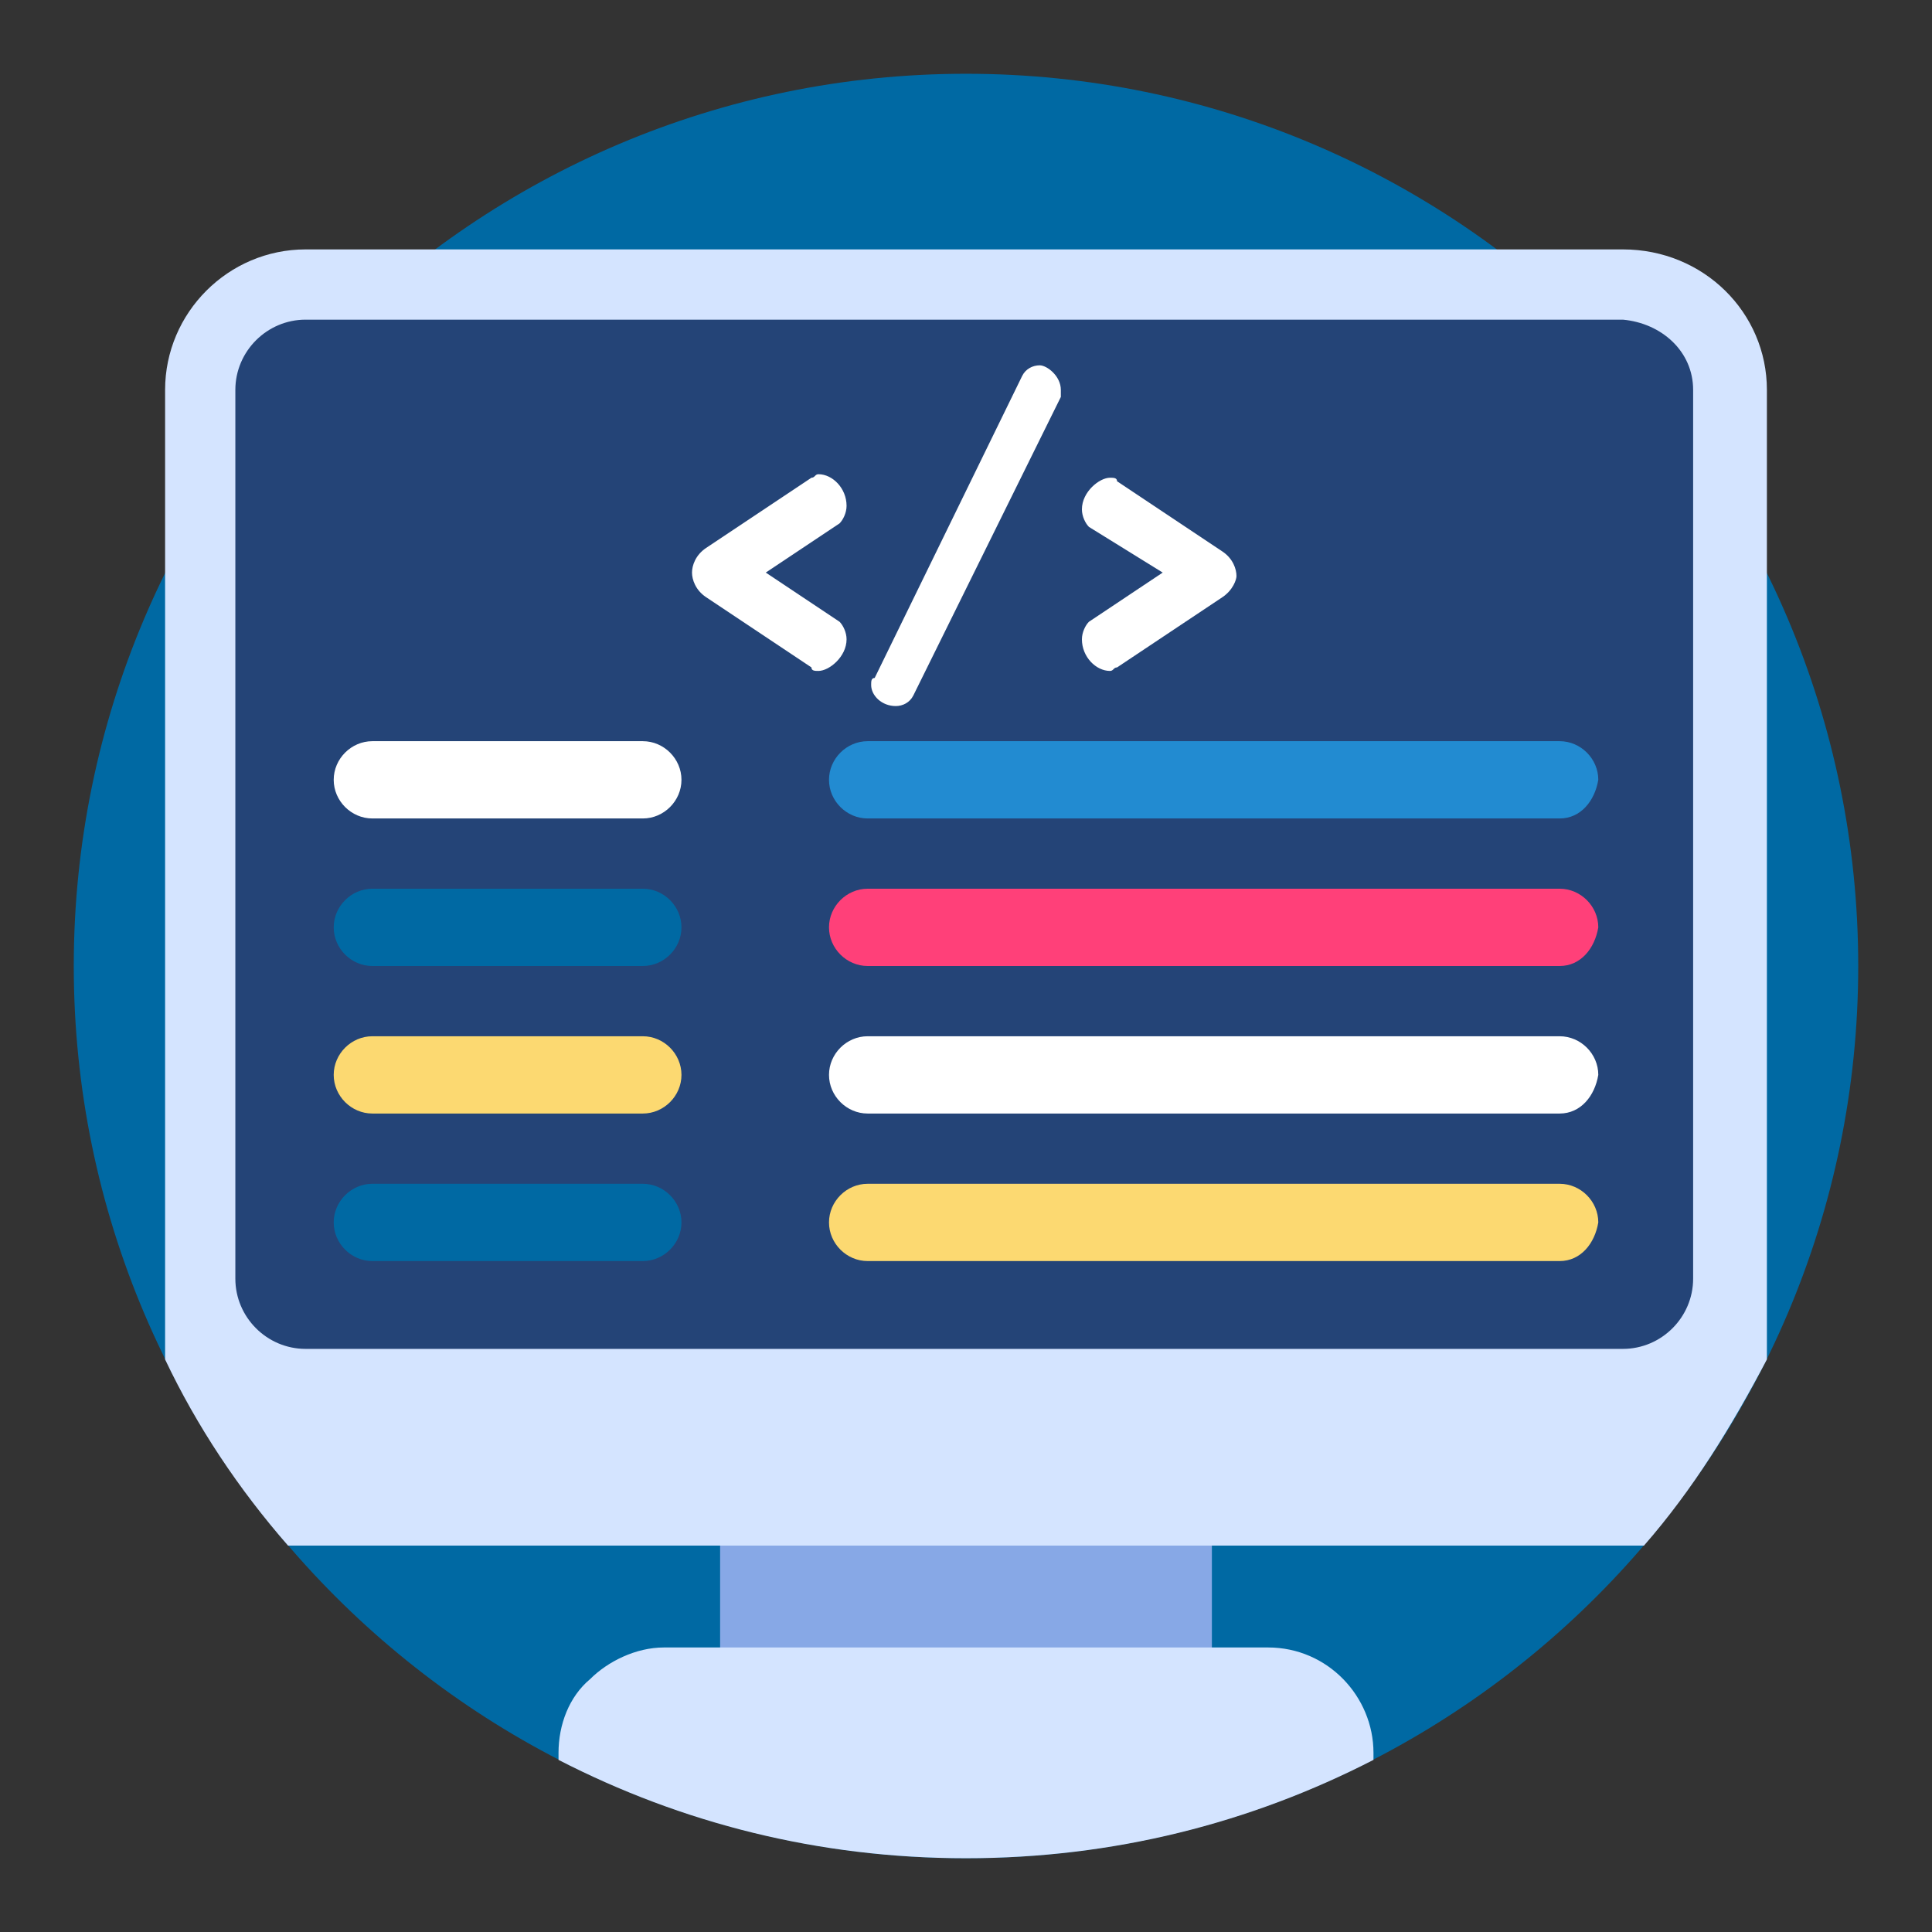 <?xml version="1.0" encoding="utf-8"?>
<!-- Generator: Adobe Illustrator 25.4.1, SVG Export Plug-In . SVG Version: 6.00 Build 0)  -->
<svg version="1.1" id="Layer_1" xmlns="http://www.w3.org/2000/svg" xmlns:xlink="http://www.w3.org/1999/xlink" x="0px" y="0px"
	 width="55px" height="55px" viewBox="0 0 55 55" style="enable-background:new 0 0 55 55;" xml:space="preserve">
<rect x="0" y="0" width="55" height="55" fill="#333333" stroke="none"/>
<style type="text/css">
	.st0{fill:#0069A3;}
	.st1{fill:#87A8E6;}
	.st2{fill:#D4E4FF;}
	.st3{fill:#244477;}
	.st4{fill:#FFFFFF;}
	.st5{fill:#FCD971;}
	.st6{fill:#228BD1;}
	.st7{fill:#FF4079;}
</style>
<path class="st0" d="M52.9,27.5c0,14-11.4,25.4-25.4,25.4S2.1,41.5,2.1,27.5S13.5,2.1,27.5,2.1S52.9,13.5,52.9,27.5z"/>
<path class="st1" d="M20.5,42.3h14v6.2h-14V42.3z"/>
<path class="st2" d="M50.3,11.1v27.6c-1,1.9-2.1,3.7-3.5,5.3c-0.2,0-0.3,0-0.5,0H8.7c-0.2,0-0.3,0-0.5,0c-1.4-1.6-2.6-3.4-3.5-5.3
	V11.1c0-2.2,1.8-4,4-4h37.5C48.5,7.1,50.3,8.9,50.3,11.1z"/>
<path class="st3" d="M48.2,11.1v25.3c0,1.1-0.9,2-2,2H8.7c-1.1,0-2-0.9-2-2V11.1c0-1.1,0.9-2,2-2h37.5C47.3,9.2,48.2,10,48.2,11.1z"
	/>
<path class="st2" d="M39.1,49.9c0,0.1,0,0.1,0,0.2c-3.5,1.8-7.4,2.8-11.6,2.8c-4.2,0-8.1-1-11.6-2.8c0-0.1,0-0.1,0-0.2
	c0-0.8,0.3-1.6,0.9-2.1c0.5-0.5,1.3-0.9,2.1-0.9h17.2C37.8,46.9,39.1,48.3,39.1,49.9z"/>
<path class="st4" d="M18.3,23.3h-7.7c-0.6,0-1.1-0.5-1.1-1.1c0-0.6,0.5-1.1,1.1-1.1h7.7c0.6,0,1.1,0.5,1.1,1.1
	C19.4,22.8,18.9,23.3,18.3,23.3z"/>
<path class="st0" d="M18.3,27.5h-7.7c-0.6,0-1.1-0.5-1.1-1.1c0-0.6,0.5-1.1,1.1-1.1h7.7c0.6,0,1.1,0.5,1.1,1.1
	C19.4,27,18.9,27.5,18.3,27.5z"/>
<path class="st5" d="M18.3,31.7h-7.7c-0.6,0-1.1-0.5-1.1-1.1c0-0.6,0.5-1.1,1.1-1.1h7.7c0.6,0,1.1,0.5,1.1,1.1
	C19.4,31.2,18.9,31.7,18.3,31.7z"/>
<path class="st0" d="M18.3,35.9h-7.7c-0.6,0-1.1-0.5-1.1-1.1c0-0.6,0.5-1.1,1.1-1.1h7.7c0.6,0,1.1,0.5,1.1,1.1
	C19.4,35.4,18.9,35.9,18.3,35.9z"/>
<path class="st6" d="M44.4,23.3H24.7c-0.6,0-1.1-0.5-1.1-1.1c0-0.6,0.5-1.1,1.1-1.1h19.7c0.6,0,1.1,0.5,1.1,1.1
	C45.4,22.8,45,23.3,44.4,23.3z"/>
<path class="st7" d="M44.4,27.5H24.7c-0.6,0-1.1-0.5-1.1-1.1c0-0.6,0.5-1.1,1.1-1.1h19.7c0.6,0,1.1,0.5,1.1,1.1
	C45.4,27,45,27.5,44.4,27.5z"/>
<path class="st4" d="M44.4,31.7H24.7c-0.6,0-1.1-0.5-1.1-1.1c0-0.6,0.5-1.1,1.1-1.1h19.7c0.6,0,1.1,0.5,1.1,1.1
	C45.4,31.2,45,31.7,44.4,31.7z"/>
<path class="st5" d="M44.4,35.9H24.7c-0.6,0-1.1-0.5-1.1-1.1c0-0.6,0.5-1.1,1.1-1.1h19.7c0.6,0,1.1,0.5,1.1,1.1
	C45.4,35.4,45,35.9,44.4,35.9z"/>
<g>
	<path class="st4" d="M20.1,15.6l3-2c0.1,0,0.1-0.1,0.2-0.1c0.4,0,0.8,0.4,0.8,0.9c0,0.2-0.1,0.4-0.2,0.5l-2.1,1.4l2.1,1.4
		c0.1,0.1,0.2,0.3,0.2,0.5c0,0.5-0.5,0.9-0.8,0.9c-0.1,0-0.2,0-0.2-0.1l-3-2c-0.3-0.2-0.4-0.5-0.4-0.7
		C19.7,16.1,19.8,15.8,20.1,15.6z"/>
	<path class="st4" d="M30.2,11.1c0,0.1,0,0.2,0,0.2L26,19.8c-0.1,0.2-0.3,0.3-0.5,0.3c-0.4,0-0.7-0.3-0.7-0.6c0-0.1,0-0.2,0.1-0.2
		l4.2-8.6c0.1-0.2,0.3-0.3,0.5-0.3C29.8,10.4,30.2,10.7,30.2,11.1z"/>
	<path class="st4" d="M34.8,17l-3,2c-0.1,0-0.1,0.1-0.2,0.1c-0.4,0-0.8-0.4-0.8-0.9c0-0.2,0.1-0.4,0.2-0.5l2.1-1.4L31,15
		c-0.1-0.1-0.2-0.3-0.2-0.5c0-0.5,0.5-0.9,0.8-0.9c0.1,0,0.2,0,0.2,0.1l3,2c0.3,0.2,0.4,0.5,0.4,0.7C35.2,16.5,35.1,16.8,34.8,17z"
		/>
</g>
</svg>
